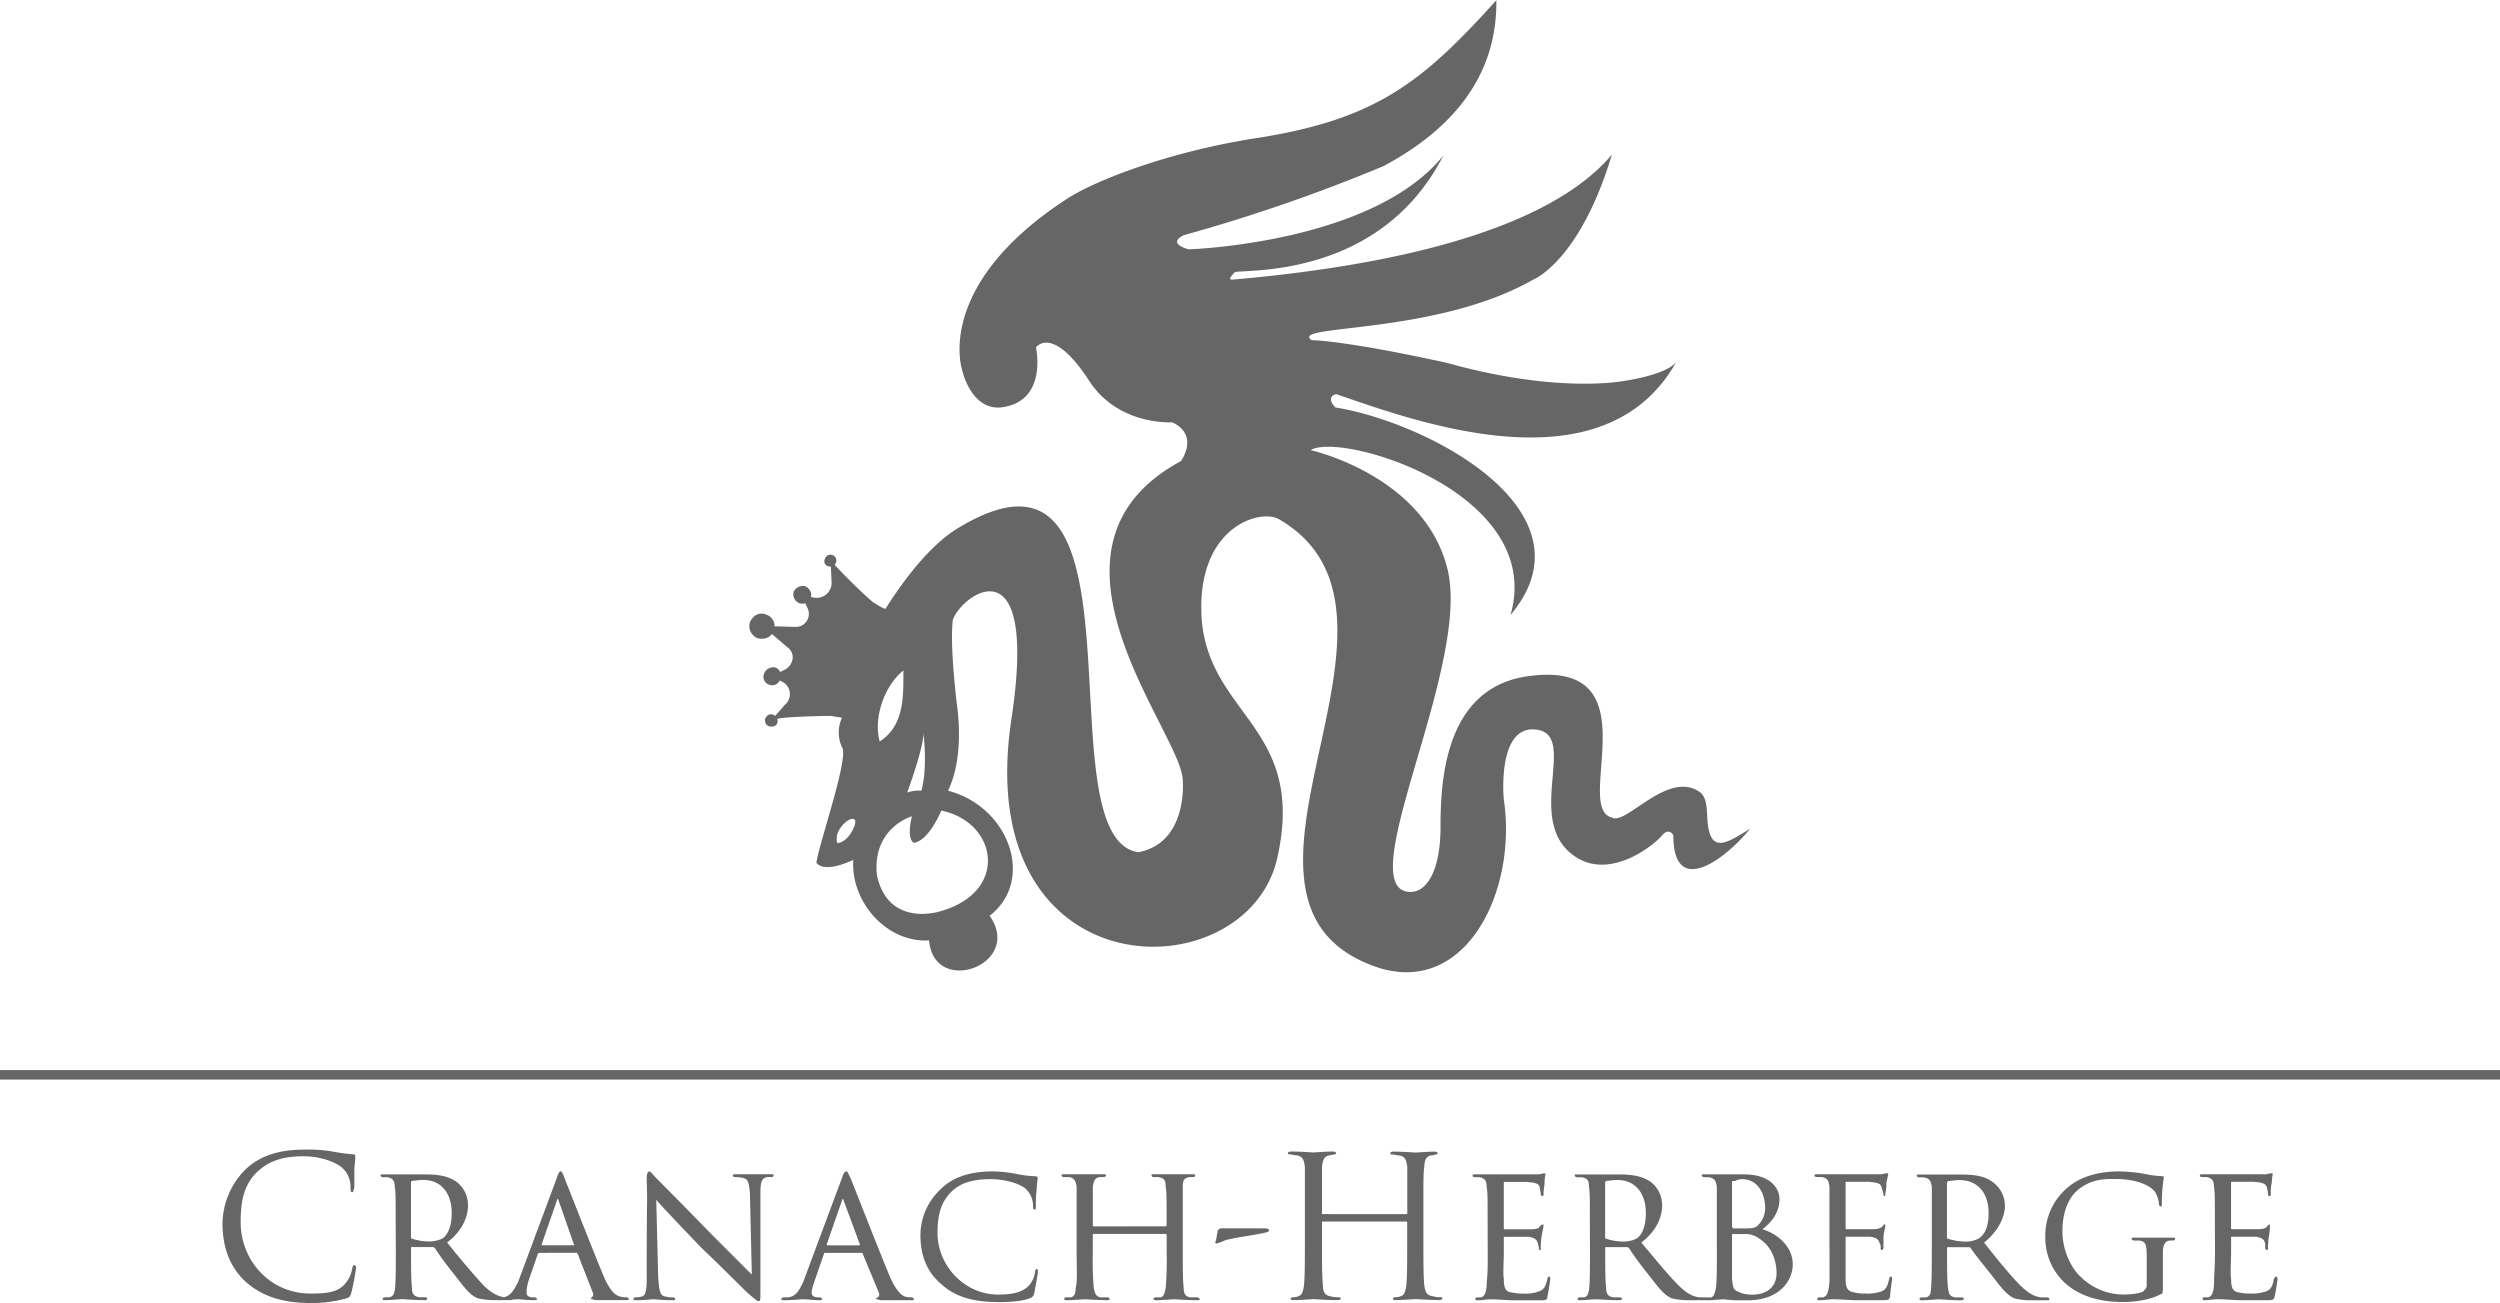 <svg xmlns="http://www.w3.org/2000/svg" viewBox="0 0 1000 521.21"><defs><style>.cls-1{fill:#666;}</style></defs><g id="Ebene_2" data-name="Ebene 2"><g id="Ebene_1-2" data-name="Ebene 1"><path class="cls-1" d="M376.52,364.39c-3.41,1.14-21.6,5.31-25.76-14.39-1.9-18.94,14-23.48,14-23.48-2.27,9.46.76,10.6.76,10.6,6.06-.76,11-12.88,11-12.88,22.34,4.55,27.27,32.2,0,40.15ZM349.24,240.91c-7.19-6.06-17-16.67-17-16.67l.38,8.34a6,6,0,0,1-7.2,6.44l-4.93-1.14,2.66,5.68a5.21,5.21,0,0,1-4.93,7.2l-13.26-.38,10.23,8.71c3,2.27,2.27,6.82-1.13,8.71l-5.31,2.65,4.17,2.28a5.51,5.51,0,0,1,1.14,9.09l-5.69,6.44a22.31,22.31,0,0,1,5.31-1.14c3-.38,14-.76,18.94-.76,1.51.38,2.65.38,4.16.76a14.14,14.14,0,0,0,0,11.74c3,3.79-9.09,38.26-10.22,46.22,3.4,4.54,14.77-1.14,14.77-1.14-1.14,17,13.63,33.33,30.3,32.2,1.89,22.72,37.88,9.84,24.24-9.85,18.19-14,8-43.56-16.66-50,4.54-9.47,5.3-22.35,3.41-35.61-1.52-13.63-2.28-25.38-1.52-32.57,3-9.85,34.47-33.34,23.49,39.39C387.88,397.73,499.24,397.35,511,342.8c11.37-51.51-26.89-56.44-30.3-94.69C478,209.85,505.3,203,512.12,208c63.64,37.88-33.33,148.49,34.47,177.28,38.26,16.66,60.61-27.65,54.93-65.53,0,0-2.66-27.28,11-28,21.21-.38-4.92,37.5,18.56,51.51,14,8.34,31.06-5.68,33.71-9.09,3-3.41,4.55,0,4.55,0,0,25.76,21.59,8.71,30.68-2.65-8.71,5.3-15.91,10.61-17-3-.37-4.17,0-8.71-2.65-11.36-12.88-9.85-29.92,13.25-35.6,9.84-15.91-3.78,17.42-64-34.09-56.44-33,4.93-34.47,42.43-34.47,60.23,0,18.18-6.06,27.65-14,25.76-19.7-5.3,25.38-89.77,17-128-8.72-38.26-54.93-48.49-54.93-48.49,12.12-7.57,93.94,17.05,79.93,65.91,34.85-41.28-32.58-76.89-70.08-83-4.17-4.55.38-5.3.38-5.3,31.06,10.6,106.82,39,136-12.88-4.16,5.3-20.83,7.57-20.83,7.57s-26.14,5.31-70.83-7.19c-41.29-9.1-54.17-9.1-54.17-9.1-9.47-6.43,49.62-1.89,88.64-24.24,0,0,18.56-7.19,31.44-50-29.93,35.61-108.34,46.21-151.52,50-3,.38.76-3,.76-3,5.3-1.13,58.33,2.27,83.33-46.59-28.41,35.23-101.89,37.5-101.89,37.5-9.09-2.65-1.9-5.68-1.9-5.68a675.05,675.05,0,0,0,79.93-27.65c26.14-14,45.45-34.85,45.07-66.29-29.16,32.2-47.34,47.35-94.69,54.92-37.5,5.69-67.05,17.81-77.27,24.63-53.41,34.84-41.67,68.56-41.67,68.56s3.41,15.53,15.15,14.77C419.32,161,414.39,139,414.39,139c2.28-3,9.47-4.93,21.22,13.25s33.33,16.67,33.33,16.67c11,5.3,3.41,15.53,3.41,15.53-64.4,34.85.38,108.71.76,127.65,0,0,2.27,25-17.81,28.79-39.39-6.06,8.72-180.3-73.48-128.79-10.23,6.82-19.7,18.94-27.65,31.44-1.52-.38-3-1.51-4.93-2.65Zm12.12,27.27c0,10.61.38,22-9.47,28.41-2.65-9.47,1.9-22.35,9.47-28.41Zm7.2,48.11a12.66,12.66,0,0,0-5.68.76s6.82-18.57,6.44-23.87c0,0,1.89,13.26-.76,23.11Zm-26.89,14.39c-2.28,5.68-6.06,6.82-6.82,6.44-.38-.76,0-3.41,0-3.41,2.27-6.06,9.09-8.71,6.82-3Z"/><path class="cls-1" d="M306.44,245.83a4.78,4.78,0,0,1,3,6.44c-.76,2.65-3.79,3.79-6.44,3a5.22,5.22,0,0,1-3-6.44c1.14-2.65,3.79-4.16,6.44-3Z"/><path class="cls-1" d="M322,234.47c1.89.76,3,3,2.27,4.55a3.52,3.52,0,0,1-4.54,2.27,3.88,3.88,0,0,1-2.28-4.55,4.07,4.07,0,0,1,4.55-2.27Z"/><path class="cls-1" d="M333,222a2.4,2.4,0,0,1-1.51,4.55,2.06,2.06,0,0,1-1.52-3,2.26,2.26,0,0,1,3-1.51Z"/><path class="cls-1" d="M309.47,286a2.58,2.58,0,0,1,1.51,3c-.37,1.51-1.89,1.89-3.4,1.51a2.57,2.57,0,0,1-1.52-3c.76-1.52,1.89-2.27,3.41-1.52Z"/><path class="cls-1" d="M310.23,267.05a3.45,3.45,0,0,1,1.89,4.54,3.39,3.39,0,0,1-4.54,2.27,3.33,3.33,0,0,1-1.9-4.54,3.86,3.86,0,0,1,4.55-2.27Z"/><path class="cls-1" d="M124.24,521.21a51.26,51.26,0,0,0,14.4-1.89c1.13-.38,1.51-.76,1.89-2.27.76-2.66,1.89-9.47,1.89-9.85,0-.76-.37-1.14-.75-1.14s-.38,0-.76,1.14a12.18,12.18,0,0,1-3,6.44c-3,3.41-7.58,3.78-13.64,3.78-16.66,0-28-13.63-28-28.4,0-8.34,1.14-15.16,6.82-20.46,3-2.65,7.58-6.06,18.18-6.06,6.82,0,12.88,2.27,15.53,4.55a10.28,10.28,0,0,1,3.41,7.95c0,1.14,0,1.89.76,1.89.38,0,.38-.75.76-1.89v-7.95a28.41,28.41,0,0,0,.38-4.55c0-.38,0-.76-.76-.76a74.76,74.76,0,0,1-8.34-1.13,59,59,0,0,0-11.36-.76c-11.74,0-18.94,3.41-23.86,8.33A31.16,31.16,0,0,0,89,489.39c0,7.58,1.89,16.67,9.46,23.49,6.07,5.3,14,8.33,25.76,8.33Zm34.09-20.45c0,5.68,0,12.12-.38,15.15-.37,1.89-.75,2.65-2.27,3h-1.51a3.83,3.83,0,0,0-1.14.38c0,.76.38.76,1.14.76,2.27,0,5.68-.38,6.81-.38.38,0,4.93.38,9.1.38.75,0,.75-.38.75-.76,0,0,0-.38-.75-.38H167.8c-2.65-.38-3-1.89-3-3.79-.38-3-.38-8.71-.38-14.77v-1.14c0-.38,0-.38.38-.38h8a1.38,1.38,0,0,1,1.13.38,117.77,117.77,0,0,0,7.2,9.85c4.17,5.3,6.44,8.71,9.85,10.23a29.27,29.27,0,0,0,7.2.76h5.3c1.14,0,1.51,0,1.51-.38s0-.76-.75-.76h-2.65c-1.9-.38-4.55-1.14-8.34-4.92-3.79-4.17-8.71-9.85-14.39-17,6.44-4.92,8.33-10.61,8.33-14.77a11.68,11.68,0,0,0-4.54-9.47c-3.79-2.65-8.34-3-12.88-3H153c-.76,0-.76,0-.76.38a.82.82,0,0,0,.76.75h1.89c2.28.38,3,1.52,3,3.79.38,2.27.38,3.79.38,14.4Zm6.06-27.65c0-.38,0-.38.38-.76.76,0,2.65-.38,4.55-.38,6.82,0,11.36,4.92,11.36,13.26,0,5.3-1.51,8.71-3.79,10.22a13.28,13.28,0,0,1-5.3,1.14,22.47,22.47,0,0,1-6.82-1.14c-.38,0-.38-.37-.38-.75Zm65.91,28c.38,0,.38,0,.76.38l6.06,15.53a1.5,1.5,0,0,1-.38,1.89l-.38.38c0,.38.38.38,1.9.76h12.12c.76,0,1.14,0,1.14-.38s-.38-.76-1.14-.76a8.47,8.47,0,0,1-2.65-.38c-1.14-.38-3.41-1.51-6.06-7.58-4.17-9.84-14.78-37.12-15.91-39.77-.76-2.27-1.14-2.65-1.52-2.65s-.76.38-1.51,2.65L207.2,512.88c-1.52,3-3,5.68-6.06,6.06h-1.9a.82.82,0,0,0-.76.76c0,.38.38.38,1.14.38,3.41,0,6.82-.38,7.58-.38s4.54.38,6.06.38c.76,0,1.51,0,1.51-.38s-.38-.76-1.13-.76h-.38c-1.9,0-2.65-.76-2.65-1.89a18.64,18.64,0,0,1,1.13-5.69l3.41-9.84c.38-.38.38-.38,1.14-.38Zm-13.25-3c-.38,0-.38,0-.38-.38l6.06-17.43c.38-1.13.38-1.13.75,0l6.07,17.43c.37.38.37.38,0,.38Zm41.66,12.12c0,5.68-.38,7.95-1.89,8.33a7.4,7.4,0,0,1-2.65.38c-.76,0-.76.38-.76.76s.38.38,1.14.38c3.4,0,6.06-.38,6.81-.38.38,0,3.41.38,7.58.38.76,0,1.14,0,1.14-.38a.82.82,0,0,0-.76-.76,11.66,11.66,0,0,1-3.41-.38c-1.89-.38-2.27-2.27-2.65-7.95l-.76-30.69c1.89,2.28,9.47,10.23,17.8,18.94,6.82,6.44,17.81,17.43,17.81,17.43,4.16,3.79,4.92,4.16,5.3,4.16.76,0,.76-.37.76-4.16v-39.4c0-4.54.75-5.68,2.65-6.06h1.89a.82.82,0,0,0,.76-.75c0-.38-.38-.38-1.14-.38H294.7c-.76,0-1.52,0-1.52.38s0,.75,1.14.75a12.16,12.16,0,0,1,3,.38c1.89.38,2.27,1.9,2.65,6.06l.76,32.58-15.91-15.91c-11-11.36-22-22.35-22.73-23.11-.38-.38-1.89-2.27-2.27-2.27-.76,0-1.14.76-1.14,3.41.38,12.88,0,.76,0,38.26Zm86-9.09a.37.37,0,0,1,.38.38l6.44,15.53a1.51,1.51,0,0,1-.38,1.89,1.33,1.33,0,0,0-.76.38c0,.38.38.38,1.89.76h12.12c.76,0,1.14,0,1.14-.38a.82.82,0,0,0-.76-.76,9.42,9.42,0,0,1-3-.38c-.76-.38-3-1.51-5.68-7.58-4.17-9.84-14.77-37.12-15.91-39.77-1.13-2.27-1.13-2.65-1.51-2.65-.76,0-1.14.38-1.9,2.65l-15.53,41.67c-1.51,3-2.65,5.68-6.06,6.06h-1.51c-.76,0-1.14.38-1.14.76s.38.38,1.52.38c3,0,6.43-.38,7.19-.38,1.14,0,4.55.38,6.44.38.38,0,1.14,0,1.14-.38s-.38-.76-1.14-.76h-.38c-1.89,0-2.65-.76-2.65-1.89,0-1.52.76-3.41,1.52-5.69l3.41-9.84c0-.38.37-.38.75-.38Zm-13.64-3c-.38,0-.38,0-.38-.38l6.06-17.43c.38-1.13.38-1.13.76,0l6.44,17.43c0,.38,0,.38-.38.38Zm68.18,22.72c4.55,0,9.85-.38,12.5-1.51a2.44,2.44,0,0,0,1.9-1.9c.38-1.89,1.51-7.95,1.51-8.71,0-.38,0-1.13-.38-1.13s-.75.37-.75,1.13a9.93,9.93,0,0,1-2.66,5.68c-2.65,2.66-6.81,3.41-12.12,3.41-13.63,0-24.24-11.74-24.24-24.62,0-6.82,1.14-12.5,6.06-17,2.65-2.28,6.44-4.55,15.15-4.55,6.06,0,11.74,1.89,14,3.79a9.48,9.48,0,0,1,3,6.82c0,1.13,0,1.51.76,1.51.37,0,.37-.38.37-1.51a56.38,56.38,0,0,1,.38-7.2,29.33,29.33,0,0,1,.38-3.79.82.82,0,0,0-.76-.76,46.51,46.51,0,0,1-6.81-.75A53.16,53.16,0,0,0,397,468.56c-10.23,0-16.67,3-20.83,7.2a25.28,25.28,0,0,0-8,18.18c0,6.44,1.52,14,8.34,19.7,5.3,4.92,12.5,7.19,22.72,7.19Zm38.64-30.3c-.38,0-.76,0-.76-.38V474.62c.38-2.27.76-3.41,2.65-3.79h1.52c.76,0,1.13-.38,1.13-.75s-.75-.38-1.51-.38H425.76c-.76,0-1.14,0-1.14.38a.82.82,0,0,0,.76.75h2.27c2.27.38,2.65,1.9,3,3.79v26.14c0,6.44.38,11.74-.38,14.39,0,1.9-.38,3.41-1.89,3.79h-1.89c-.76,0-.76.38-.76.76s.38.38,1.13.38c2.28,0,6.82-.38,7.2-.38s4.93.38,9.09.38a1.33,1.33,0,0,0,.76-.38.82.82,0,0,0-.76-.76h-3c-1.89-.38-2.27-1.89-2.65-3.79a134.13,134.13,0,0,1-.38-14v-7.2a.37.37,0,0,1,.38-.38h28.41c.38,0,.76,0,.76.38v7.2a138.11,138.11,0,0,1-.38,14c-.38,1.9-.76,3.41-1.9,3.79H462.5a1.66,1.66,0,0,0-1.14.38c0,.76.76.76,1.52.76,1.89,0,6.44-.38,6.82-.38s4.92.38,8.71.38c.76,0,1.51,0,1.51-.38s-.75-.76-1.13-.76h-2.65c-2.28-.38-2.66-1.89-2.66-3.79-.37-3-.37-7.95-.37-14.39V474.62c0-2.27.37-3.41,2.65-3.79h1.51c.76,0,.76-.38.76-.75s-.38-.38-1.14-.38H461.36c-.38,0-.75,0-.75.38a.81.81,0,0,0,.75.75h1.9c2.65.38,3,1.52,3,3.79.38,2.27.38,3.79.38,14.4v1.13c0,.38-.38.38-.76.38Zm51.14.76a2.23,2.23,0,0,0-1.9.76l-.76,4.16c-.38.76-.38,1.14.38,1.14a16.55,16.55,0,0,0,3-1.14c3.41-1.13,10.23-1.89,15.53-3,1.52-.38,2.28-.38,2.28-1.13,0-.38,0-.76-1.9-.76Zm40.15-5.68c-.38,0-.38,0-.38-.38V466.67c.38-2.65.76-4.17,3-4.55a16.21,16.21,0,0,0,1.89-.38c.38,0,.76,0,.76-.38s-.38-.75-1.52-.75c-2.27,0-7.19.37-7.57.37s-5.3-.37-8.71-.37c-1.14,0-1.52.37-1.52.75s.38.38.76.38c.76,0,1.89.38,2.65.38,2.65.38,3,1.9,3.41,4.55v30.68c0,7.57,0,13.63-.38,17-.38,2.28-.76,3.79-2.27,4.17a4.8,4.8,0,0,1-2.27.38,1.33,1.33,0,0,0-.76.38c0,.76.38.76,1.51.76,2.28,0,7.2-.38,7.58-.38s5.3.38,9.85.38c.75,0,1.13-.38,1.13-.76a1.32,1.32,0,0,0-.75-.38,11.63,11.63,0,0,1-3.41-.38c-2.28-.38-3-1.89-3-4.17-.38-3.41-.38-9.47-.38-17V489c0-.38,0-.38.38-.38H562.5a.37.37,0,0,1,.38.38v8.33c0,7.57,0,13.63-.38,17-.38,2.28-.76,3.79-2.27,4.17a4.82,4.82,0,0,1-2.28.38,1.32,1.32,0,0,0-.75.38c0,.76.38.76,1.13.76,2.65,0,7.58-.38,8-.38s5.3.38,9.47.38c.76,0,1.13-.38,1.13-.76a.37.37,0,0,0-.37-.38,10.43,10.43,0,0,1-3.41-.38c-2.66-.38-3-1.89-3.41-4.17-.38-3.41-.38-9.47-.38-17V483.71c0-12.5,0-14.77.38-17,0-2.65.75-4.17,2.65-4.55,1.13,0,1.51-.38,2.27-.38a.37.37,0,0,0,.38-.38c0-.38-.38-.75-1.14-.75-2.27,0-7.19.37-7.57.37s-5.31-.37-9.09-.37c-.76,0-1.14.37-1.14.75s.38.38.76.38c.76,0,1.89.38,2.65.38,2.65.38,3,1.9,3.41,4.55v18.56a.37.37,0,0,1-.38.38Zm65.91,15.15c0,6.06,0,9.09-.38,11.74,0,4.92-1.14,6.06-2.28,6.44h-1.51c-.76,0-.76.38-.76.76s.38.38,1.14.38c1.89,0,3-.38,4.92-.38,3,0,6.44.38,9.47.38h9.85c2.65,0,3.41,0,3.41-1.52.38-1.51,1.14-6.44,1.14-6.82s0-1.13-.38-1.13-.76.37-.76,1.13c-.76,2.65-1.14,4.17-3.79,4.93a15.84,15.84,0,0,1-5.68.75,23.71,23.71,0,0,1-6.06-.75c-1.52-.76-1.89-2.28-1.89-5.31-.38-1.13,0-7.95,0-10.6v-5.68c0-.38,0-.38.37-.38h9.47c3,.38,3.41,1.51,3.79,2.65a16.21,16.21,0,0,1,.38,1.89c0,.38,0,.76.38.76s.38,0,.38-.76a27.07,27.07,0,0,1,.38-4.92c.38-2.27.75-3.79.75-4.17a.37.37,0,0,0-.37-.38c-.38,0-.76.38-1.14.76-.38.76-1.52,1.14-3.41,1.14H601.89c-.37,0-.37,0-.37-.76v-17.8c0-.38,0-.38.37-.38h8.72c4.16.38,4.92.75,5.3,2.27,0,.76.38,1.52.38,2.65a.82.82,0,0,0,.76.76c.37,0,.37-.38.37-1.14,0-1.51.38-2.65.38-4.16a20.81,20.81,0,0,1,.38-3.41v-.38h-1.13c-.38.38-1.52.38-3,.38H590.15c-.76,0-1.13,0-1.13.75a1.29,1.29,0,0,0,.75.38h1.9c2.27.38,3,1.52,3,3.79.38,2.27.38,4.17.38,14.4Zm40.9,0c0,5.68,0,12.12-.37,15.15-.38,1.89-.76,2.65-1.9,3h-1.89a1.33,1.33,0,0,0-.76.38c0,.76,0,.76.76.76,2.27,0,5.68-.38,6.82-.38.38,0,4.92.38,9.09.38.75,0,1.13-.38,1.13-.76a1.65,1.65,0,0,0-1.13-.38h-2.28c-2.65-.38-3-1.89-3-3.79-.37-3-.37-8.71-.37-14.77v-1.14c0-.38,0-.38.37-.38h8a1.4,1.4,0,0,1,1.14.38,114.9,114.9,0,0,0,7.19,9.85c4.17,5.3,6.44,8.71,9.85,10.23a29.27,29.27,0,0,0,7.2.76h5.3c1.14,0,1.52,0,1.52-.38s0-.76-.76-.76h-2.27c-2.28-.38-4.55-1.14-8.34-4.92-4.16-4.17-8.71-9.85-14.77-17,6.44-4.92,8.33-10.61,8.33-14.77a11.68,11.68,0,0,0-4.54-9.47c-3.79-2.65-8.34-3-12.88-3H630.68c-.76,0-.76,0-.76.38a.82.82,0,0,0,.76.75h1.9c2.65.38,3,1.52,3,3.79.37,2.27.37,3.79.37,14.4Zm6.07-27.65c0-.38,0-.38.37-.76.76,0,2.66-.38,4.55-.38,6.82,0,11.36,4.92,11.36,13.26,0,5.3-1.51,8.71-3.78,10.22a12.09,12.09,0,0,1-5.31,1.14,22.47,22.47,0,0,1-6.82-1.14c-.37,0-.37-.37-.37-.75Zm44.69,27.65c0,6.06,0,11.36-.38,14.39-.38,1.9-.75,3.41-1.89,3.79H683c-1.13,0-1.13.38-1.13.76s.38.38,1.13.38c2.66,0,4.55-.38,6.82-.38a40,40,0,0,0,4.55.38h4.92c11.74,0,17.81-7.2,17.81-14.4,0-7.57-6.82-12.5-12.13-14,3.41-2.65,6.82-6.44,6.82-12.12,0-3.41-2.65-9.85-14.39-9.85H681.82c-.76,0-1.14,0-1.14.38s.38.75,1.14.75h1.51c2.65.38,3,1.52,3.41,3.79v26.14Zm6.06-28c0-.38.38-.38,1.14-.38a7,7,0,0,1,2.65-.76c6.82,0,9.47,6.06,9.47,11.74a9.79,9.79,0,0,1-2.27,6.06c-1.52,1.9-2.65,1.9-6.44,1.9h-4.17c0-.38-.38-.38-.38-.76Zm0,21.21a.37.37,0,0,1,.38-.38h5.3a9,9,0,0,1,5.31,1.89c5.3,3.41,6.82,9.47,6.82,13.64,0,7.2-6.06,8.71-9.47,8.71-.76,0-3.79,0-5.69-1.13-2.27-.76-2.27-1.9-2.65-5.31V493.94Zm39,6.82V512.5c-.38,4.92-1.14,6.06-2.65,6.44h-1.52a.82.82,0,0,0-.76.76c0,.38.38.38,1.14.38,1.89,0,3.41-.38,5.3-.38,2.65,0,6.44.38,9.09.38h10.23c2.65,0,3,0,3.41-1.52,0-1.51.76-6.44.76-6.82s0-1.13-.38-1.13-.76.37-.76,1.13c-.76,2.65-1.13,4.17-3.41,4.93a17.86,17.86,0,0,1-6.06.75,18.48,18.48,0,0,1-5.68-.75c-1.89-.76-2.27-2.28-2.27-5.31V495.08c0-.38,0-.38.38-.38h9.47c3,.38,3.41,1.51,3.78,2.65a2.82,2.82,0,0,1,.38,1.89c0,.38,0,.76.38.76s.38,0,.76-.76v-4.92c.38-2.27.76-3.79.76-4.17a.37.37,0,0,0-.38-.38c-.38,0-.38.38-.76.76-.76.76-1.89,1.14-3.79,1.14h-10.6c-.38,0-.38,0-.38-.76v-17.8c0-.38,0-.38.38-.38h9.09c3.79.38,4.54.75,4.92,2.27a24.62,24.62,0,0,1,.76,2.65c0,.38,0,.76.38.76s.38-.38.38-1.14a15.44,15.44,0,0,0,.38-4.16c.37-1.9.75-3,.75-3.41a.37.37,0,0,0-.38-.38h-.75a6.51,6.51,0,0,1-3,.38H726.89c-.75,0-1.13,0-1.13.75a1.65,1.65,0,0,0,1.13.38h1.9c2.27.38,2.65,1.52,3,3.79v26.14Zm40.91,0c0,5.68,0,12.12-.38,15.15,0,1.89-.76,2.65-1.9,3h-1.89a1.33,1.33,0,0,0-.76.38c0,.76.38.76,1.14.76,1.89,0,5.68-.38,6.82-.38.38,0,4.54.38,8.71.38.76,0,1.14-.38,1.14-.76a1.66,1.66,0,0,0-1.14-.38H782.2c-2.65-.38-2.65-1.89-3-3.79-.38-3-.38-8.71-.38-14.77v-1.14c0-.38,0-.38.38-.38h8c.76,0,.76,0,1.14.38,1.13,1.9,4.54,6.06,7.57,9.85,4.17,5.3,6.44,8.71,9.85,10.23a25.78,25.78,0,0,0,6.82.76h5.68c1.14,0,1.52,0,1.52-.38s-.38-.76-1.14-.76h-2.27c-2.27-.38-4.55-1.14-8.34-4.92-4.16-4.17-8.71-9.85-14.39-17,6.06-4.92,8.33-10.61,8.33-14.77a11.77,11.77,0,0,0-4.92-9.47c-3.41-2.65-8.33-3-12.88-3H767.8c-.75,0-1.13,0-1.13.38a.81.81,0,0,0,.75.75h1.9c2.65.38,3,1.52,3.41,3.79v26.14Zm6.06-27.65c0-.38.38-.38.38-.76,1.13,0,2.65-.38,4.54-.38,7.2,0,11.74,4.92,11.74,13.26,0,5.3-1.51,8.71-4.16,10.22a11.66,11.66,0,0,1-4.93,1.14,25.47,25.47,0,0,1-7.19-1.14c-.38,0-.38-.37-.38-.75Z"/><path class="cls-1" d="M865.15,507.2V500c.38-2.27.76-3.41,2.65-3.79h1.14c.76,0,1.14-.38,1.14-.76s-.38-.37-1.14-.37H853.79c-.76,0-1.14,0-1.14.37s.38.76,1.14.76h1.89c2.65.38,3,1.52,3,6.82v11.36c0,.76-.76,1.52-1.51,2.28-1.52.75-4.93,1.13-7.2,1.13a24.28,24.28,0,0,1-17.8-7.19c-2.28-1.9-7.2-8.72-7.2-18.19,0-7.95,2.65-13.63,6.44-16.66,5.3-4.17,10.23-4.17,14.39-4.17,9.09,0,14.4,2.65,16.29,5.3a11.42,11.42,0,0,1,1.52,4.93.82.82,0,0,0,.75.76c.38,0,.38,0,.38-1.14a63,63,0,0,1,.76-10.23c0-.38,0-.76-.76-.76a33.13,33.13,0,0,1-6.06-.75,64.94,64.94,0,0,0-11-1.14c-4.93,0-11.75.76-17.43,4.17a25,25,0,0,0-12.12,22A24.65,24.65,0,0,0,826.89,514c8,6.43,17.81,6.81,22.73,6.81,3.79,0,10.23-.75,14.4-3,1.13-.38,1.13-.38,1.13-3.41ZM886,500.76c0,6.06-.37,9.09-.37,11.74,0,4.92-1.14,6.06-2.28,6.44h-1.89c-.38,0-.38.38-.38.76s.38.38.76.38c1.89,0,3.41-.38,5.3-.38,3,0,6.44.38,9.47.38h9.85c2.65,0,3,0,3.41-1.52s1.13-6.44,1.13-6.82,0-1.13-.75-1.13a4.49,4.49,0,0,0-.76,1.13c-.38,2.65-1.14,4.17-3.41,4.93a17.86,17.86,0,0,1-6.06.75,18.43,18.43,0,0,1-5.68-.75c-1.52-.76-1.9-2.28-1.9-5.31-.37-1.13,0-7.95,0-10.6v-5.68c0-.38,0-.38.38-.38h9.47c3,.38,3.41,1.51,3.79,2.65v1.89a.82.82,0,0,0,.76.76s.38,0,.38-.76a27.07,27.07,0,0,1,.38-4.92,25.63,25.63,0,0,0,.37-4.17v-.38c-.37,0-.75.38-1.13.76-.38.76-1.9,1.14-3.41,1.14H892.8c-.38,0-.38,0-.38-.76v-17.8c0-.38,0-.38.38-.38h8.72c4.16.38,4.54.75,5.3,2.27,0,.76.38,1.52.38,2.65,0,.38,0,.76.75.76.38,0,.38-.38.38-1.14a15.44,15.44,0,0,1,.38-4.16,20.81,20.81,0,0,1,.38-3.41c0-.38,0-.38-.38-.38H908a6.46,6.46,0,0,1-3,.38H881.06c-.76,0-1.14,0-1.14.75a1.33,1.33,0,0,0,.76.38h1.9c2.27.38,3,1.52,3,3.79.37,2.27.37,4.17.37,14.4Z"/><rect class="cls-1" y="428.03" width="1000" height="3.79"/></g></g></svg>